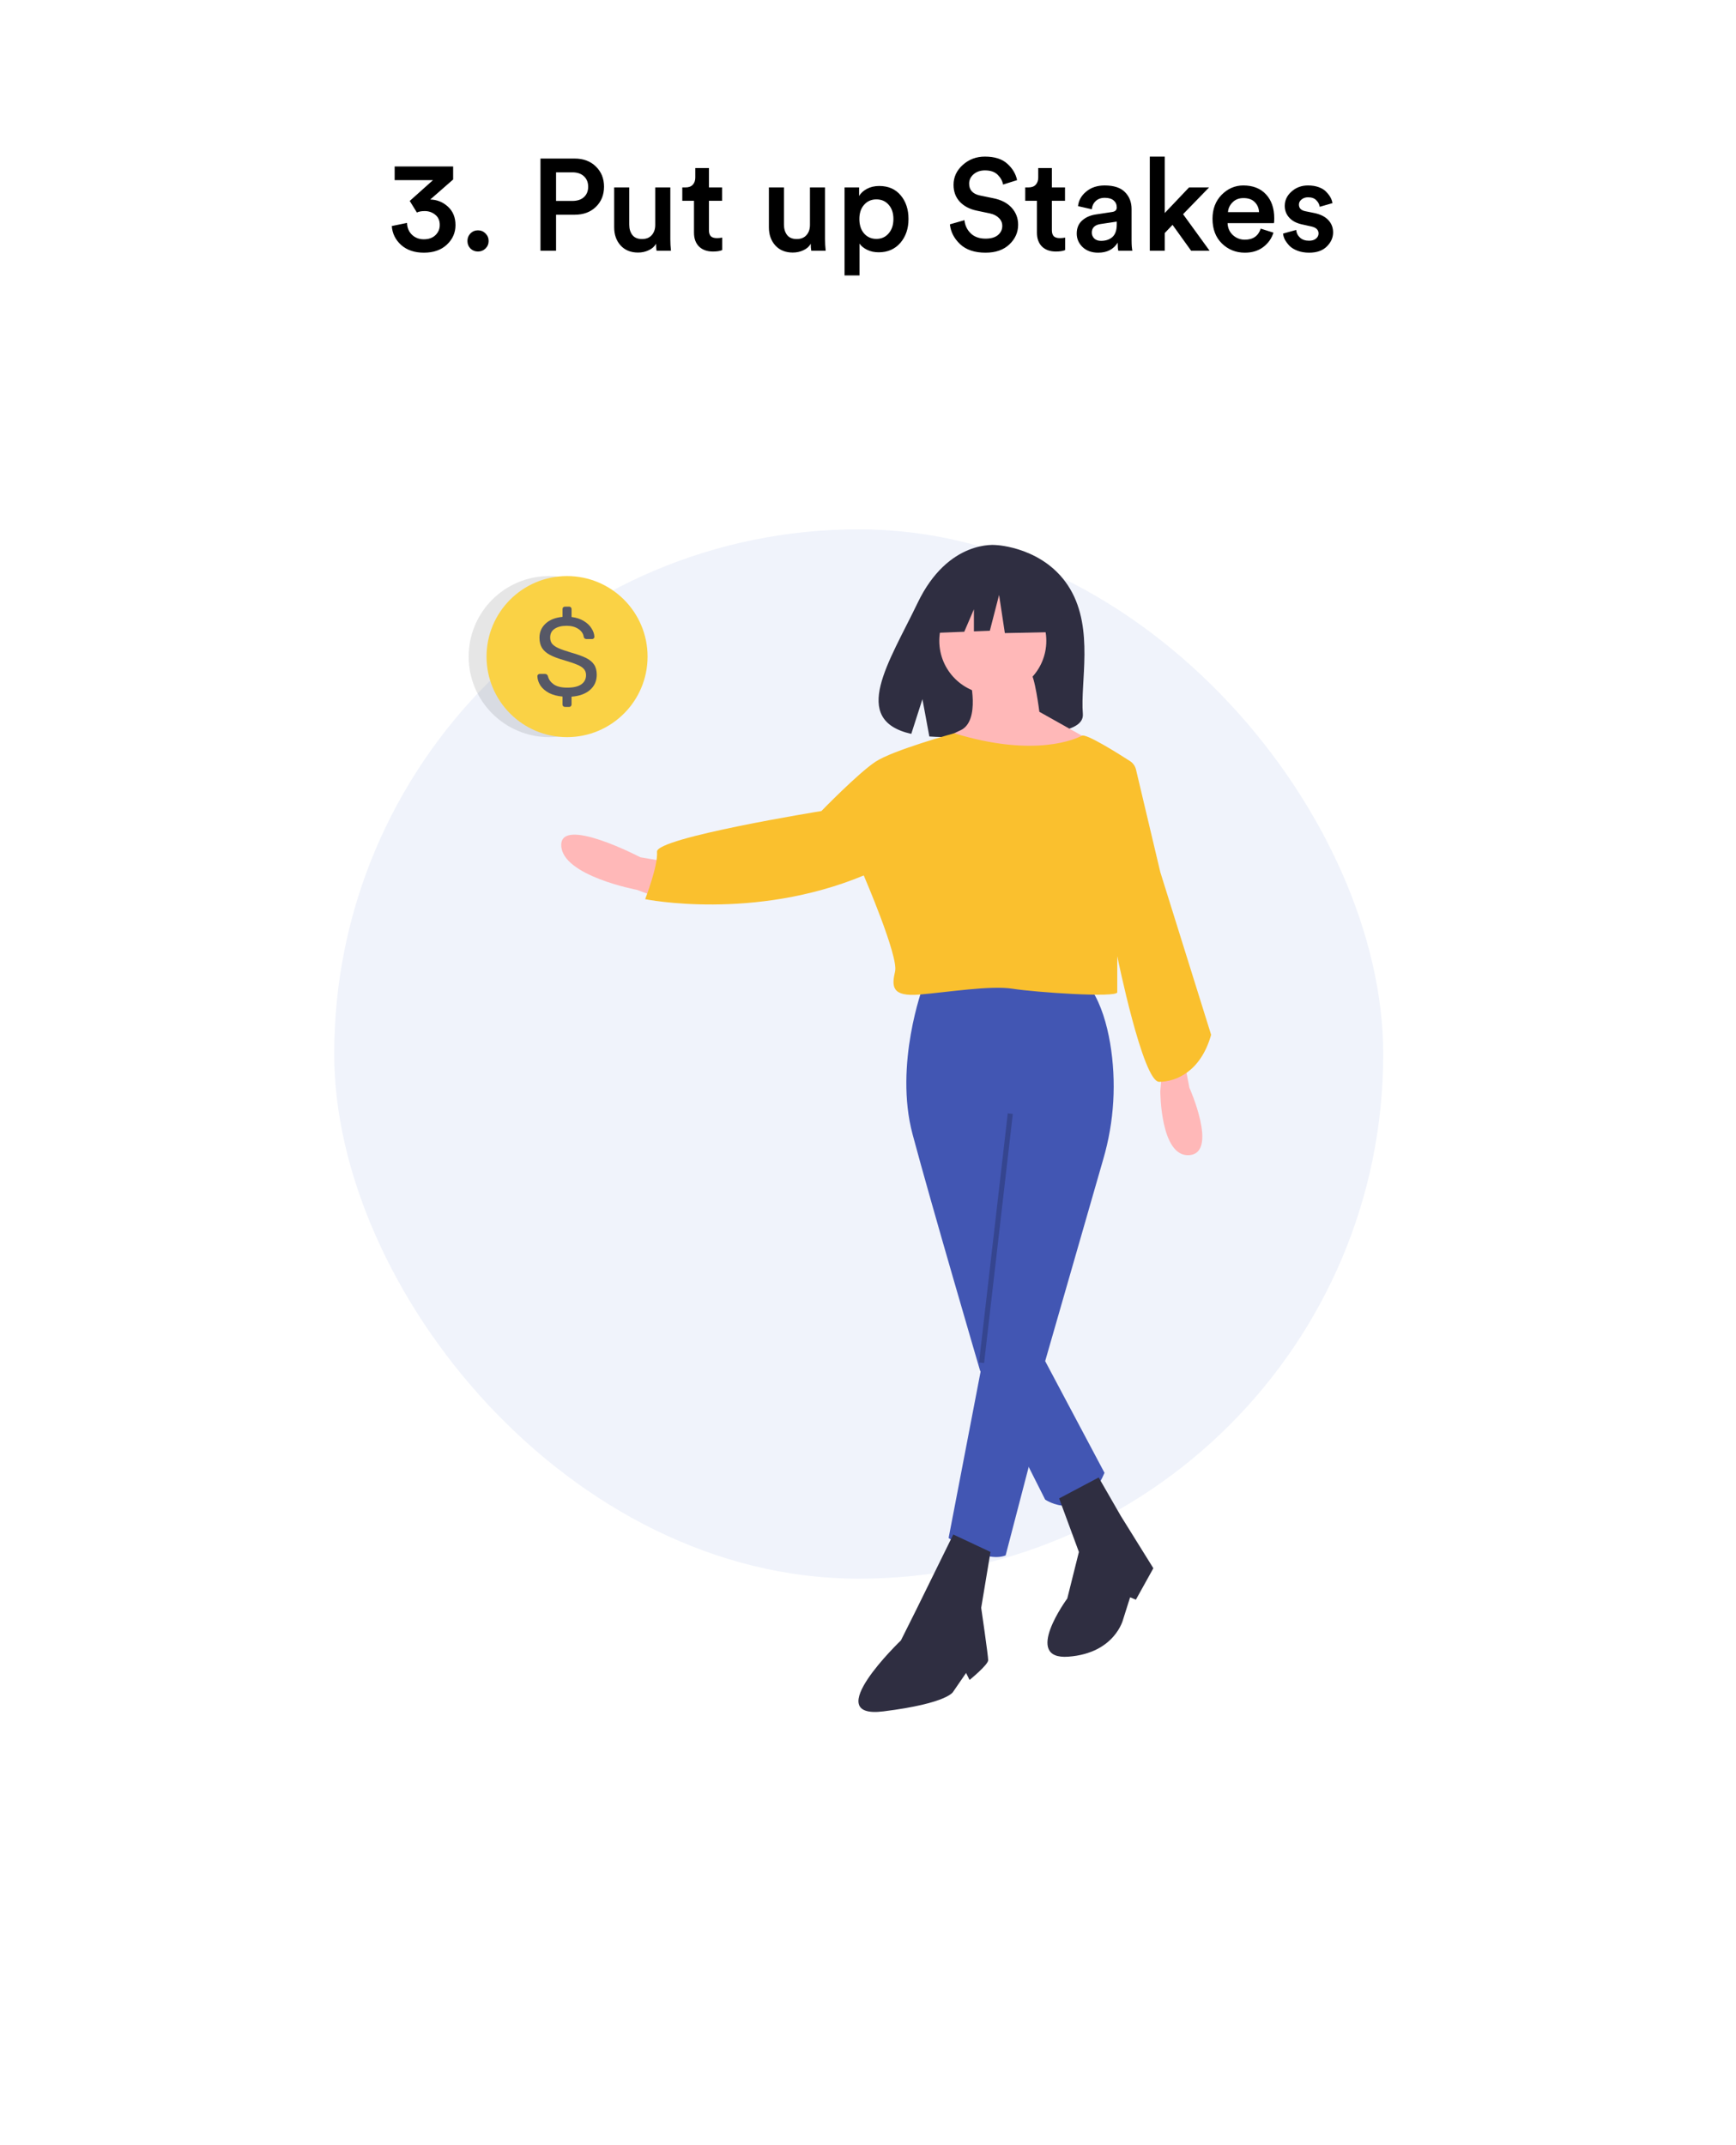 <svg width="187" height="231" viewBox="0 0 187 231" fill="none" xmlns="http://www.w3.org/2000/svg">
<g filter="url(#filter0_d)">
<rect x="4.342" width="178.315" height="222.894" fill="white"/>
</g>
<rect x="36" y="57" width="113" height="113" rx="56.5" fill="#F0F3FB"/>
<path opacity="0.2" d="M59.157 79.378C63.946 79.378 67.829 75.496 67.829 70.706C67.829 65.916 63.946 62.034 59.157 62.034C54.367 62.034 50.484 65.916 50.484 70.706C50.484 75.496 54.367 79.378 59.157 79.378Z" fill="black" fill-opacity="0.5"/>
<path d="M61.082 79.378C65.872 79.378 69.755 75.496 69.755 70.706C69.755 65.916 65.872 62.034 61.082 62.034C56.293 62.034 52.41 65.916 52.41 70.706C52.41 75.496 56.293 79.378 61.082 79.378Z" fill="#FAD245"/>
<path d="M60.872 76.125C60.792 76.125 60.724 76.101 60.668 76.053C60.62 76.005 60.596 75.937 60.596 75.849V75.009C60.036 74.961 59.552 74.833 59.144 74.625C58.744 74.409 58.436 74.145 58.22 73.833C58.012 73.513 57.9 73.173 57.884 72.813C57.884 72.749 57.908 72.693 57.956 72.645C58.004 72.597 58.064 72.573 58.136 72.573H58.712C58.864 72.573 58.968 72.653 59.024 72.813C59.096 73.149 59.3 73.441 59.636 73.689C59.98 73.929 60.468 74.049 61.1 74.049C61.78 74.049 62.288 73.929 62.624 73.689C62.96 73.449 63.128 73.117 63.128 72.693C63.128 72.421 63.044 72.197 62.876 72.021C62.716 71.845 62.472 71.693 62.144 71.565C61.824 71.429 61.34 71.265 60.692 71.073C60.076 70.897 59.584 70.709 59.216 70.509C58.848 70.309 58.572 70.065 58.388 69.777C58.204 69.481 58.112 69.109 58.112 68.661C58.112 68.061 58.332 67.557 58.772 67.149C59.212 66.741 59.82 66.501 60.596 66.429V65.601C60.596 65.513 60.62 65.445 60.668 65.397C60.724 65.349 60.792 65.325 60.872 65.325H61.304C61.384 65.325 61.448 65.353 61.496 65.409C61.544 65.457 61.568 65.521 61.568 65.601V66.441C62.08 66.505 62.52 66.649 62.888 66.873C63.256 67.097 63.532 67.361 63.716 67.665C63.908 67.961 64.012 68.261 64.028 68.565C64.028 68.637 64.004 68.697 63.956 68.745C63.908 68.793 63.848 68.817 63.776 68.817H63.176C63.112 68.817 63.048 68.797 62.984 68.757C62.928 68.717 62.892 68.657 62.876 68.577C62.828 68.233 62.636 67.949 62.3 67.725C61.964 67.501 61.544 67.389 61.04 67.389C60.496 67.389 60.064 67.497 59.744 67.713C59.424 67.921 59.264 68.233 59.264 68.649C59.264 68.929 59.336 69.157 59.48 69.333C59.632 69.509 59.86 69.665 60.164 69.801C60.476 69.937 60.924 70.093 61.508 70.269C62.188 70.461 62.724 70.653 63.116 70.845C63.508 71.037 63.8 71.277 63.992 71.565C64.184 71.845 64.28 72.209 64.28 72.657C64.28 73.337 64.036 73.885 63.548 74.301C63.068 74.717 62.408 74.957 61.568 75.021V75.849C61.568 75.929 61.544 75.993 61.496 76.041C61.448 76.097 61.384 76.125 61.304 76.125H60.872Z" fill="#565866"/>
<path d="M115.275 63.425C112.6 58.906 107.31 58.696 107.31 58.696C107.31 58.696 102.154 58.036 98.847 64.918C95.764 71.333 91.509 77.526 98.162 79.028L99.363 75.288L100.107 79.307C101.054 79.375 102.005 79.391 102.954 79.355C110.078 79.125 116.862 79.422 116.644 76.866C116.353 73.468 117.848 67.773 115.275 63.425Z" fill="#2F2E41"/>
<path d="M99.427 106.222C99.427 106.222 96.294 114.617 98.299 122.135C100.304 129.654 105.567 147.573 105.567 147.573L112.584 161.482C112.584 161.482 116.594 164.238 118.975 158.599L112.584 146.57L118.839 124.835C120.028 120.771 120.281 116.49 119.579 112.314C119.222 110.25 118.614 108.186 117.596 106.597C117.596 106.597 101.306 104.091 99.427 106.222Z" fill="#4256B3"/>
<path d="M105.943 146.069L102.184 165.617C102.184 165.617 106.068 168.374 108.324 167.496L112.083 153.086L105.943 146.069Z" fill="#4256B3"/>
<path d="M102.685 165.241L98.676 173.386L97.047 176.644C97.047 176.644 88.15 185.165 95.167 184.287C102.184 183.41 102.685 182.157 102.685 182.157L104.064 180.152L104.44 180.904C104.44 180.904 106.445 179.275 106.445 178.774C106.445 178.273 105.693 173.135 105.693 173.135L106.695 167.121L102.685 165.241Z" fill="#2F2E41"/>
<path d="M114.088 161.357L116.218 167.121L114.965 172.133C114.965 172.133 110.078 178.774 115.091 178.398C120.103 178.022 120.98 174.388 120.98 174.388L121.732 172.008L122.358 172.258L124.238 168.875L120.729 163.236L118.349 159.101L114.088 161.357Z" fill="#2F2E41"/>
<path d="M127.367 113.239L128.119 117.123C128.119 117.123 131.252 124.14 128.119 124.391C124.986 124.642 124.986 117.499 124.986 117.499L125.237 114.617L127.367 113.239Z" fill="#FFB8B8"/>
<path d="M73.363 93.065L68.977 92.313C68.977 92.313 60.331 87.802 60.456 91.06C60.582 94.318 68.601 95.821 68.601 95.821L70.982 96.699L73.363 93.065Z" fill="#FFB8B8"/>
<path d="M106.944 74.77C110.127 74.77 112.708 72.189 112.708 69.006C112.708 65.823 110.127 63.242 106.944 63.242C103.76 63.242 101.18 65.823 101.18 69.006C101.18 72.189 103.76 74.77 106.944 74.77Z" fill="#FFB8B8"/>
<path d="M104.44 72.89C104.44 72.89 105.693 77.652 103.438 78.654C101.182 79.656 100.932 80.408 100.932 80.408C100.932 80.408 115.968 85.17 117.096 79.531L111.959 76.649C111.959 76.649 111.457 72.639 110.956 72.389C110.455 72.138 104.44 72.89 104.44 72.89Z" fill="#FFB8B8"/>
<path d="M122.37 82.875C122.28 82.496 122.048 82.167 121.721 81.957C120.412 81.114 117.007 78.974 116.542 79.223C115.966 79.532 111.542 81.649 102.79 78.961C102.79 78.961 96.167 80.785 94.288 82.038C92.408 83.291 88.479 87.336 88.479 87.336C88.479 87.336 70.648 90.213 70.774 91.716C70.899 93.22 69.496 96.827 69.496 96.827C69.496 96.827 81.178 99.2 93.042 94.272C93.042 94.272 96.794 102.964 96.418 104.593C96.042 106.222 96.042 107.35 99.049 107.099C102.057 106.848 106.693 106.097 109.074 106.472C111.455 106.848 120.351 107.475 120.351 106.848V102.964C120.351 102.964 123.108 116.497 124.862 116.497C126.617 116.497 129.333 115.439 130.461 111.43L124.985 93.907L122.37 82.875Z" fill="#FAC02E"/>
<path opacity="0.2" d="M108.556 119.885L105.461 146.718L106.005 146.781L109.1 119.948L108.556 119.885Z" fill="black"/>
<path d="M114.091 63.195L108.864 60.457L101.646 61.577L100.152 68.173L103.87 68.03L104.909 65.607V67.99L106.624 67.924L107.62 64.066L108.242 68.173L114.34 68.049L114.091 63.195Z" fill="#2F2E41"/>
<path d="M44.906 22.884L44.136 21.638L46.642 19.398H42.512V17.928H48.812V19.328L46.348 21.484C47.076 21.503 47.711 21.759 48.252 22.254C48.793 22.749 49.064 23.411 49.064 24.242C49.064 25.063 48.756 25.763 48.14 26.342C47.524 26.921 46.698 27.21 45.662 27.21C44.654 27.21 43.837 26.935 43.212 26.384C42.596 25.824 42.26 25.143 42.204 24.34L43.842 24.004C43.861 24.527 44.038 24.951 44.374 25.278C44.719 25.605 45.144 25.768 45.648 25.768C46.18 25.768 46.6 25.619 46.908 25.32C47.216 25.021 47.37 24.657 47.37 24.228C47.37 23.743 47.206 23.374 46.88 23.122C46.562 22.861 46.189 22.73 45.76 22.73C45.396 22.73 45.111 22.781 44.906 22.884ZM50.674 26.762C50.459 26.538 50.352 26.267 50.352 25.95C50.352 25.633 50.459 25.362 50.674 25.138C50.898 24.914 51.169 24.802 51.486 24.802C51.803 24.802 52.074 24.914 52.298 25.138C52.522 25.362 52.634 25.633 52.634 25.95C52.634 26.267 52.522 26.538 52.298 26.762C52.074 26.977 51.803 27.084 51.486 27.084C51.169 27.084 50.898 26.977 50.674 26.762ZM59.899 21.638H61.649C62.181 21.638 62.597 21.503 62.895 21.232C63.203 20.952 63.357 20.579 63.357 20.112C63.357 19.636 63.203 19.258 62.895 18.978C62.597 18.698 62.181 18.558 61.649 18.558H59.899V21.638ZM61.901 23.122H59.899V27H58.219V17.074H61.901C62.844 17.074 63.605 17.359 64.183 17.928C64.771 18.497 65.065 19.221 65.065 20.098C65.065 20.985 64.771 21.713 64.183 22.282C63.605 22.842 62.844 23.122 61.901 23.122ZM70.666 26.244C70.507 26.543 70.246 26.776 69.882 26.944C69.527 27.112 69.144 27.196 68.734 27.196C67.94 27.196 67.31 26.939 66.844 26.426C66.386 25.913 66.158 25.264 66.158 24.48V20.182H67.782V24.186C67.782 24.643 67.894 25.017 68.118 25.306C68.342 25.595 68.687 25.74 69.154 25.74C69.611 25.74 69.961 25.6 70.204 25.32C70.456 25.04 70.582 24.671 70.582 24.214V20.182H72.206V25.754C72.206 26.165 72.229 26.58 72.276 27H70.722C70.684 26.795 70.666 26.543 70.666 26.244ZM76.366 18.096V20.182H77.78V21.624H76.366V24.788C76.366 25.087 76.436 25.306 76.576 25.446C76.716 25.577 76.935 25.642 77.234 25.642C77.421 25.642 77.607 25.623 77.794 25.586V26.93C77.551 27.033 77.22 27.084 76.8 27.084C76.165 27.084 75.666 26.907 75.302 26.552C74.938 26.188 74.756 25.689 74.756 25.054V21.624H73.496V20.182H73.846C74.191 20.182 74.453 20.084 74.63 19.888C74.807 19.692 74.896 19.435 74.896 19.118V18.096H76.366ZM87.332 26.244C87.173 26.543 86.912 26.776 86.548 26.944C86.193 27.112 85.81 27.196 85.4 27.196C84.606 27.196 83.976 26.939 83.51 26.426C83.052 25.913 82.824 25.264 82.824 24.48V20.182H84.448V24.186C84.448 24.643 84.56 25.017 84.784 25.306C85.008 25.595 85.353 25.74 85.82 25.74C86.277 25.74 86.627 25.6 86.87 25.32C87.122 25.04 87.248 24.671 87.248 24.214V20.182H88.872V25.754C88.872 26.165 88.895 26.58 88.942 27H87.388C87.35 26.795 87.332 26.543 87.332 26.244ZM92.584 29.66H90.974V20.182H92.542V21.106C92.719 20.798 92.999 20.541 93.382 20.336C93.764 20.131 94.208 20.028 94.712 20.028C95.692 20.028 96.462 20.364 97.022 21.036C97.582 21.699 97.862 22.548 97.862 23.584C97.862 24.62 97.568 25.479 96.98 26.16C96.392 26.832 95.617 27.168 94.656 27.168C94.189 27.168 93.774 27.079 93.41 26.902C93.046 26.725 92.77 26.501 92.584 26.23V29.66ZM96.238 23.584C96.238 22.949 96.07 22.441 95.734 22.058C95.398 21.666 94.954 21.47 94.404 21.47C93.862 21.47 93.419 21.666 93.074 22.058C92.738 22.441 92.57 22.949 92.57 23.584C92.57 24.228 92.738 24.746 93.074 25.138C93.419 25.53 93.862 25.726 94.404 25.726C94.945 25.726 95.384 25.53 95.72 25.138C96.065 24.746 96.238 24.228 96.238 23.584ZM109.56 19.398L108.048 19.874C107.982 19.491 107.791 19.141 107.474 18.824C107.156 18.507 106.699 18.348 106.102 18.348C105.607 18.348 105.196 18.488 104.87 18.768C104.552 19.048 104.394 19.384 104.394 19.776C104.394 20.457 104.781 20.882 105.556 21.05L106.984 21.344C107.842 21.512 108.505 21.853 108.972 22.366C109.438 22.879 109.672 23.491 109.672 24.2C109.672 25.021 109.354 25.731 108.72 26.328C108.094 26.916 107.24 27.21 106.158 27.21C104.991 27.21 104.081 26.907 103.428 26.3C102.774 25.684 102.406 24.97 102.322 24.158L103.89 23.71C103.946 24.27 104.17 24.741 104.562 25.124C104.954 25.507 105.486 25.698 106.158 25.698C106.736 25.698 107.18 25.572 107.488 25.32C107.805 25.059 107.964 24.727 107.964 24.326C107.964 23.999 107.847 23.719 107.614 23.486C107.38 23.243 107.054 23.075 106.634 22.982L105.234 22.688C104.459 22.529 103.843 22.207 103.386 21.722C102.938 21.237 102.714 20.63 102.714 19.902C102.714 19.071 103.045 18.357 103.708 17.76C104.37 17.163 105.164 16.864 106.088 16.864C107.142 16.864 107.95 17.121 108.51 17.634C109.07 18.138 109.42 18.726 109.56 19.398ZM113.307 18.096V20.182H114.721V21.624H113.307V24.788C113.307 25.087 113.377 25.306 113.517 25.446C113.657 25.577 113.877 25.642 114.175 25.642C114.362 25.642 114.549 25.623 114.735 25.586V26.93C114.493 27.033 114.161 27.084 113.741 27.084C113.107 27.084 112.607 26.907 112.243 26.552C111.879 26.188 111.697 25.689 111.697 25.054V21.624H110.437V20.182H110.787C111.133 20.182 111.394 20.084 111.571 19.888C111.749 19.692 111.837 19.435 111.837 19.118V18.096H113.307ZM115.984 25.152C115.984 24.573 116.17 24.111 116.544 23.766C116.926 23.411 117.426 23.187 118.042 23.094L119.792 22.828C120.128 22.781 120.296 22.618 120.296 22.338C120.296 22.03 120.188 21.783 119.974 21.596C119.759 21.4 119.437 21.302 119.008 21.302C118.597 21.302 118.27 21.419 118.028 21.652C117.785 21.876 117.645 22.17 117.608 22.534L116.124 22.198C116.189 21.582 116.483 21.059 117.006 20.63C117.528 20.191 118.191 19.972 118.994 19.972C119.983 19.972 120.711 20.21 121.178 20.686C121.654 21.162 121.892 21.773 121.892 22.52V25.908C121.892 26.356 121.92 26.72 121.976 27H120.464C120.417 26.86 120.394 26.571 120.394 26.132C119.946 26.851 119.246 27.21 118.294 27.21C117.603 27.21 117.043 27.009 116.614 26.608C116.194 26.197 115.984 25.712 115.984 25.152ZM118.602 25.936C119.106 25.936 119.512 25.801 119.82 25.53C120.137 25.25 120.296 24.797 120.296 24.172V23.864L118.518 24.13C117.911 24.233 117.608 24.541 117.608 25.054C117.608 25.297 117.696 25.507 117.874 25.684C118.051 25.852 118.294 25.936 118.602 25.936ZM130.239 20.182L127.439 23.066L130.295 27H128.307L126.305 24.214L125.465 25.096V27H123.855V16.864H125.465V22.94L128.083 20.182H130.239ZM132.276 22.842H135.622C135.603 22.413 135.449 22.053 135.16 21.764C134.88 21.475 134.474 21.33 133.942 21.33C133.456 21.33 133.064 21.484 132.766 21.792C132.467 22.091 132.304 22.441 132.276 22.842ZM135.804 24.62L137.176 25.054C136.98 25.679 136.611 26.197 136.07 26.608C135.538 27.009 134.88 27.21 134.096 27.21C133.125 27.21 132.299 26.879 131.618 26.216C130.946 25.553 130.61 24.667 130.61 23.556C130.61 22.511 130.936 21.652 131.59 20.98C132.252 20.308 133.032 19.972 133.928 19.972C134.973 19.972 135.79 20.294 136.378 20.938C136.966 21.573 137.26 22.431 137.26 23.514C137.26 23.803 137.246 23.976 137.218 24.032H132.234C132.252 24.545 132.439 24.97 132.794 25.306C133.158 25.642 133.592 25.81 134.096 25.81C134.973 25.81 135.542 25.413 135.804 24.62ZM138.21 25.152L139.624 24.76C139.652 25.087 139.787 25.362 140.03 25.586C140.272 25.81 140.599 25.922 141.01 25.922C141.327 25.922 141.574 25.847 141.752 25.698C141.938 25.549 142.032 25.362 142.032 25.138C142.032 24.746 141.766 24.494 141.234 24.382L140.226 24.158C139.638 24.027 139.185 23.785 138.868 23.43C138.55 23.075 138.392 22.655 138.392 22.17C138.392 21.573 138.634 21.059 139.12 20.63C139.605 20.191 140.198 19.972 140.898 19.972C141.346 19.972 141.742 20.037 142.088 20.168C142.433 20.299 142.699 20.471 142.886 20.686C143.082 20.891 143.231 21.092 143.334 21.288C143.436 21.484 143.502 21.68 143.53 21.876L142.158 22.268C142.12 22.007 141.999 21.773 141.794 21.568C141.598 21.353 141.299 21.246 140.898 21.246C140.618 21.246 140.384 21.325 140.198 21.484C140.011 21.633 139.918 21.815 139.918 22.03C139.918 22.413 140.146 22.651 140.604 22.744L141.64 22.954C142.274 23.094 142.76 23.346 143.096 23.71C143.432 24.074 143.6 24.513 143.6 25.026C143.6 25.595 143.371 26.104 142.914 26.552C142.466 26.991 141.836 27.21 141.024 27.21C140.557 27.21 140.137 27.14 139.764 27C139.4 26.86 139.11 26.683 138.896 26.468C138.69 26.244 138.527 26.025 138.406 25.81C138.294 25.586 138.228 25.367 138.21 25.152Z" fill="black"/>
<defs>
<filter id="filter0_d" x="0.342" y="0" width="186.315" height="230.894" filterUnits="userSpaceOnUse" color-interpolation-filters="sRGB">
<feFlood flood-opacity="0" result="BackgroundImageFix"/>
<feColorMatrix in="SourceAlpha" type="matrix" values="0 0 0 0 0 0 0 0 0 0 0 0 0 0 0 0 0 0 127 0"/>
<feOffset dy="4"/>
<feGaussianBlur stdDeviation="2"/>
<feColorMatrix type="matrix" values="0 0 0 0 0 0 0 0 0 0 0 0 0 0 0 0 0 0 0.25 0"/>
<feBlend mode="normal" in2="BackgroundImageFix" result="effect1_dropShadow"/>
<feBlend mode="normal" in="SourceGraphic" in2="effect1_dropShadow" result="shape"/>
</filter>
</defs>
</svg>
